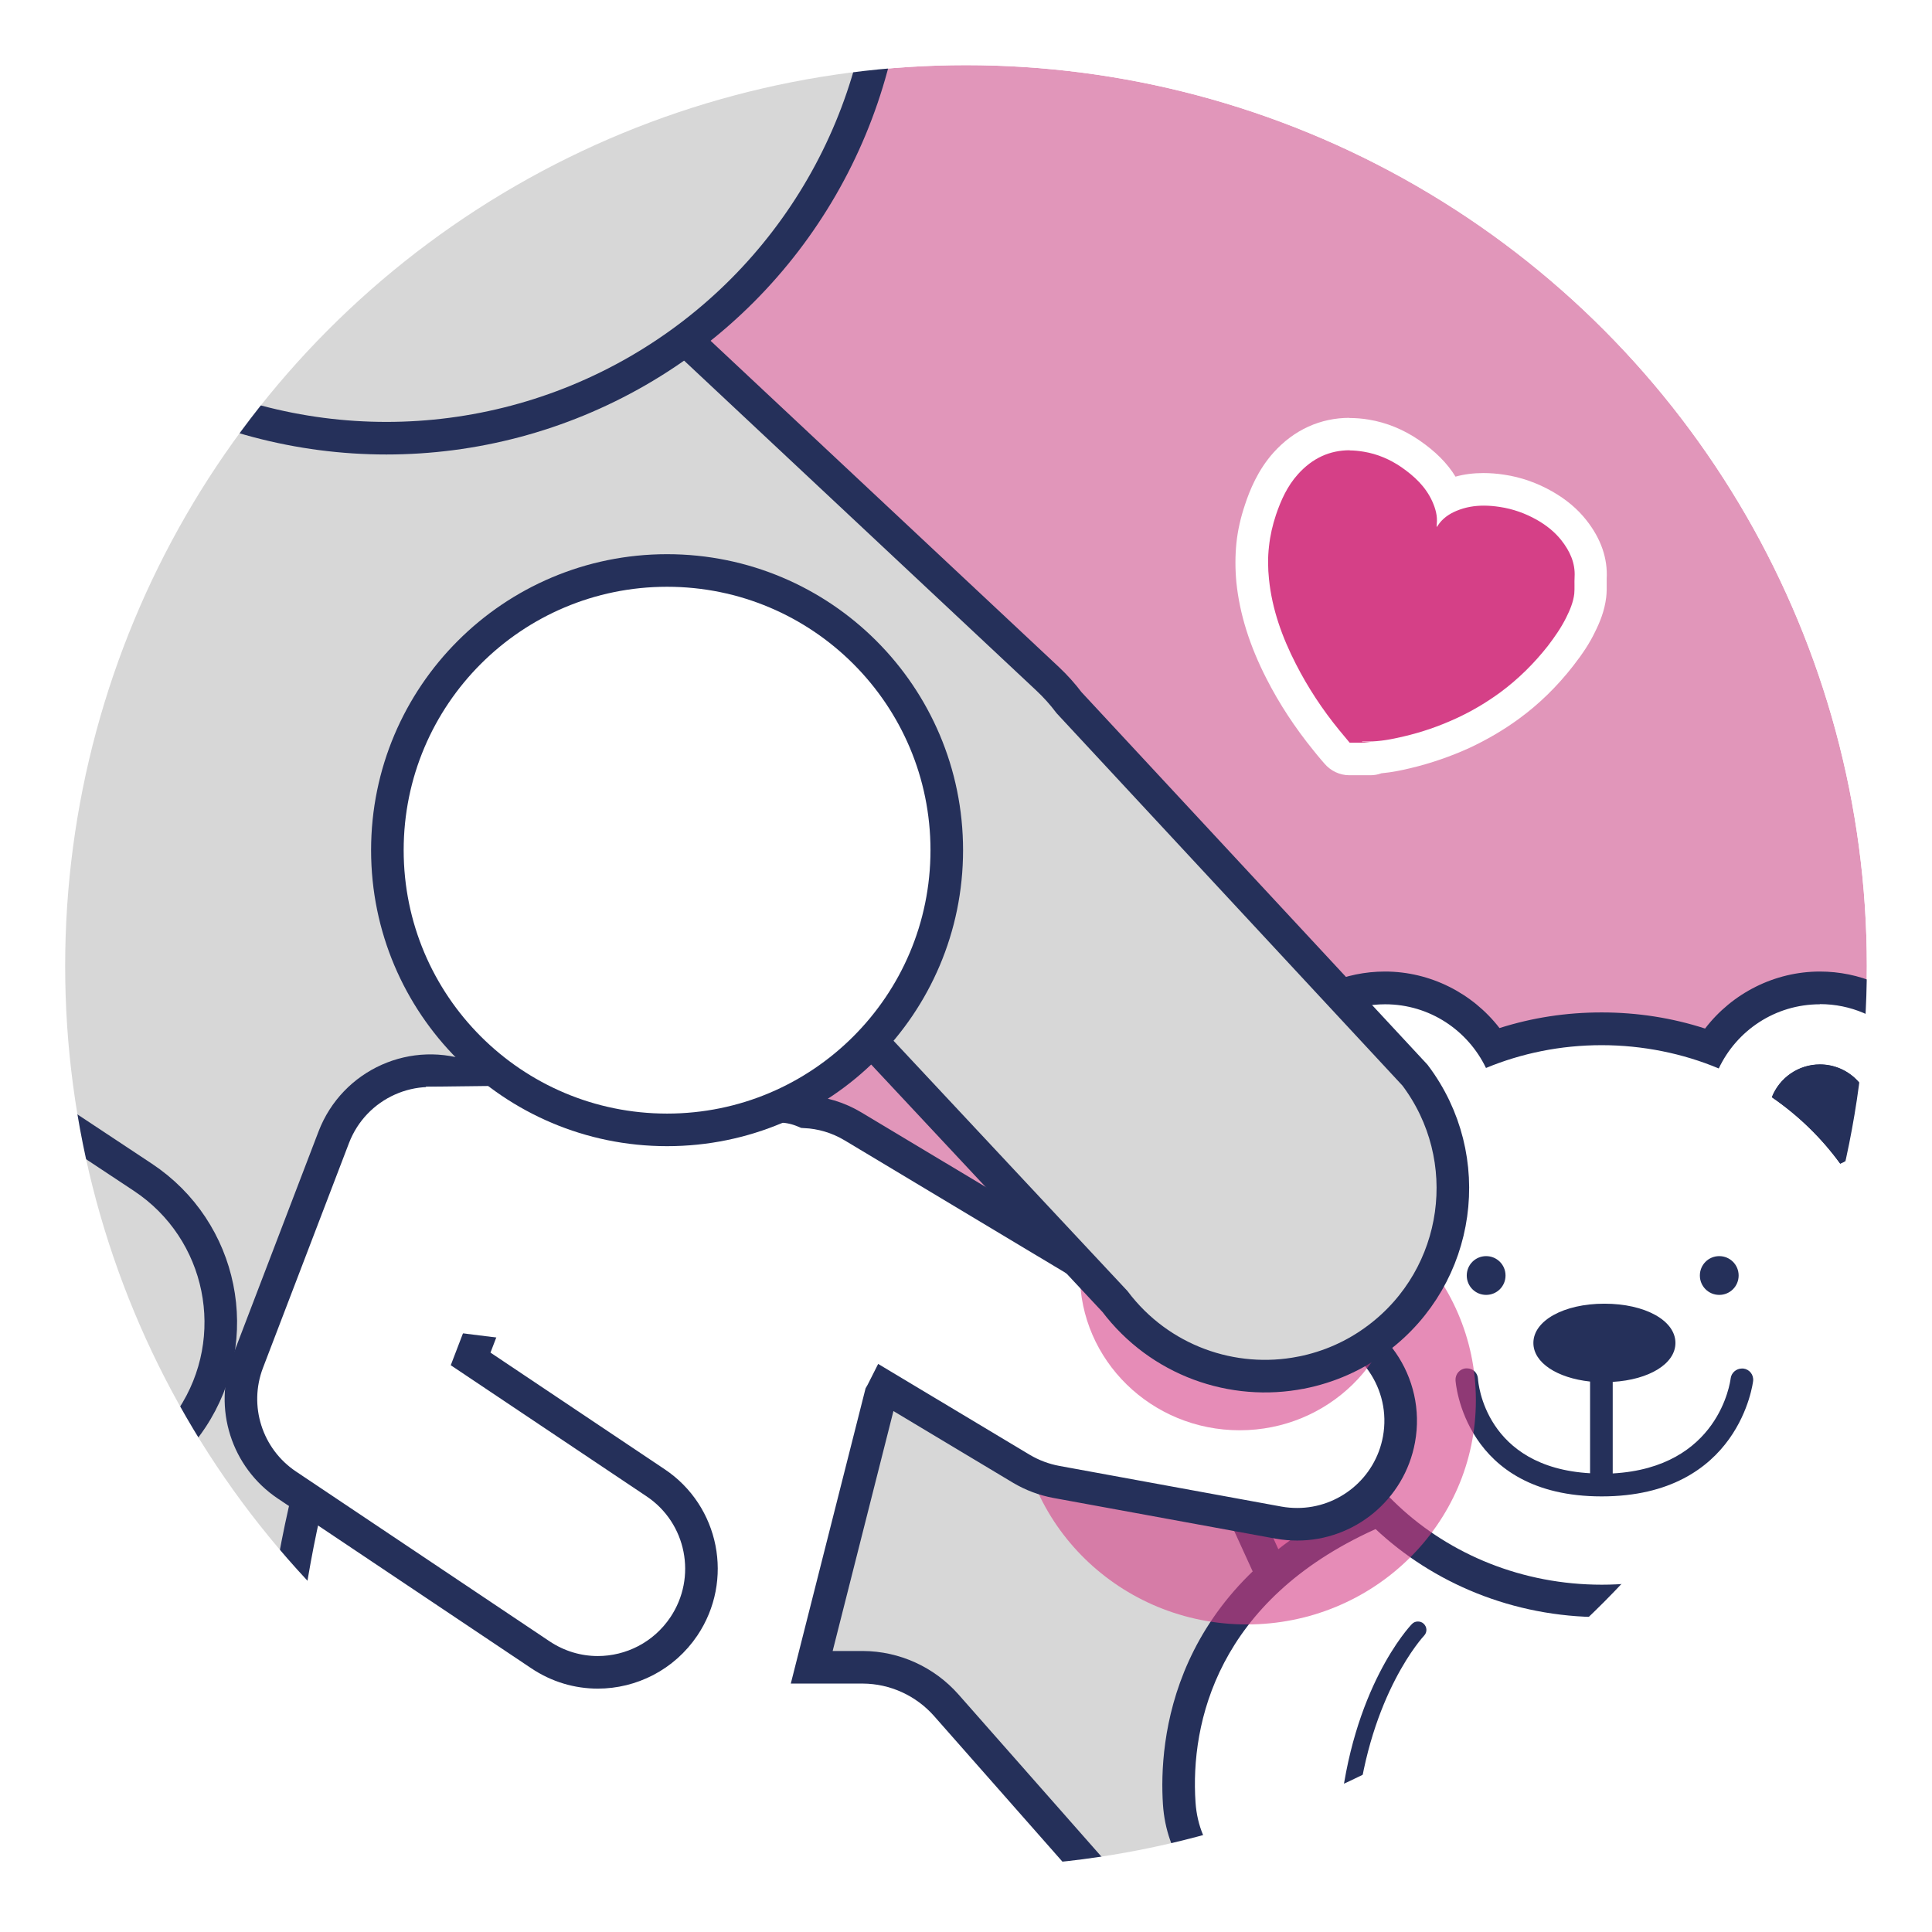 <?xml version="1.0" encoding="UTF-8"?><svg id="Livello_1" xmlns="http://www.w3.org/2000/svg" xmlns:xlink="http://www.w3.org/1999/xlink" viewBox="0 0 118.6 118.6"><defs><style>.cls-1{filter:url(#drop-shadow-3);}.cls-2,.cls-3{fill:#25305a;}.cls-4,.cls-5,.cls-6,.cls-3,.cls-7,.cls-8,.cls-9{stroke-miterlimit:10;}.cls-4,.cls-3,.cls-7,.cls-8,.cls-9{stroke:#25305a;}.cls-4,.cls-10{fill:#d7d7d7;}.cls-4,.cls-7,.cls-8,.cls-9{stroke-width:2px;}.cls-11,.cls-12{fill:#d54087;}.cls-5{fill:none;}.cls-5,.cls-6{stroke:#fff;stroke-width:4px;}.cls-6{fill:#e196ba;}.cls-12{opacity:.6;}.cls-13,.cls-7,.cls-8,.cls-9{fill:#fff;}.cls-8{filter:url(#drop-shadow-1);}.cls-9{filter:url(#drop-shadow-2);}.cls-14{clip-path:url(#clippath);}</style><clipPath id="clippath"><circle class="cls-5" cx="59.3" cy="59.3" r="57.3"/></clipPath><filter id="drop-shadow-1" x="-4.26" y="58.18" width="100" height="82" filterUnits="userSpaceOnUse"><feOffset dx="1.42" dy="1.42"/><feGaussianBlur result="blur" stdDeviation="2.83"/><feFlood flood-color="#000" flood-opacity=".5"/><feComposite in2="blur" operator="in"/><feComposite in="SourceGraphic"/></filter><filter id="drop-shadow-2" x="13.74" y="25.18" width="54" height="54" filterUnits="userSpaceOnUse"><feOffset dx="1.42" dy="1.42"/><feGaussianBlur result="blur-2" stdDeviation="2.83"/><feFlood flood-color="#000" flood-opacity=".5"/><feComposite in2="blur-2" operator="in"/><feComposite in="SourceGraphic"/></filter><filter id="drop-shadow-3" x="66.74" y="16.18" width="41" height="40" filterUnits="userSpaceOnUse"><feOffset dx="1.42" dy="1.42"/><feGaussianBlur result="blur-3" stdDeviation="2.83"/><feFlood flood-color="#000" flood-opacity=".5"/><feComposite in2="blur-3" operator="in"/><feComposite in="SourceGraphic"/></filter></defs><g class="cls-14"><circle class="cls-6" cx="59.3" cy="59.3" r="57.3"/><path class="cls-4" d="M-4.32,141.21c-3.91,0-7.79-1.66-10.5-4.88l-19.26-24.84c-3.25-3.86-4.13-9.2-2.27-13.9,1.86-4.7,2.81-9.97,7.83-10.55l32.09-3.77c.45-.05.9-.08,1.35-.09l57.46-1.05c5.46-.11,10.47,3.05,12.74,8.03l10.35,22.68c3.15,6.9.11,15.04-6.79,18.18-6.9,3.15-15.04.11-18.18-6.79l-6.61-14.48-47.78.88L0,111.33l6.16,7.31c4.89,5.8,4.15,14.46-1.65,19.34-2.58,2.17-5.72,3.23-8.84,3.23Z"/><path class="cls-10" d="M34.39,109.17l-38.54.57c-7.3.11-13.85-14.61-13.93-20.34l-1.85-56.01c-.08-5.73,6.64-11.26,13.94-11.36l38.7-2.03c7.3-.11.7,6.37,11.61,18.69l2.68,49.76c.08,5.73-5.31,20.62-12.61,20.73Z"/><circle class="cls-3" cx="98.3" cy="111.67" r="12.36"/><circle class="cls-3" cx="97.53" cy="84.48" r="12.36"/><path class="cls-2" d="M111.31,127.74c-2.66,0-4.83-2.5-4.83-5.57s2.17-5.57,4.83-5.57,4.83,2.5,4.83,5.57-2.17,5.57-4.83,5.57Z"/><path class="cls-2" d="M111.31,118.1c1.84,0,3.33,1.82,3.33,4.07s-1.49,4.07-3.33,4.07-3.33-1.82-3.33-4.07,1.49-4.07,3.33-4.07M111.31,115.1c-3.49,0-6.33,3.17-6.33,7.07s2.84,7.07,6.33,7.07,6.33-3.17,6.33-7.07-2.84-7.07-6.33-7.07h0Z"/><ellipse class="cls-2" cx="85.17" cy="122.17" rx="4.6" ry="5.29"/><path class="cls-2" d="M85.17,118.38c1.71,0,3.1,1.7,3.1,3.79s-1.39,3.79-3.1,3.79-3.1-1.7-3.1-3.79,1.39-3.79,3.1-3.79M85.17,115.38c-3.36,0-6.1,3.05-6.1,6.79s2.73,6.79,6.1,6.79,6.1-3.04,6.1-6.79-2.73-6.79-6.1-6.79h0Z"/><path class="cls-13" d="M118.5,116.88c-.91-1.82-2.3-3.28-3.92-4.12l-.44-.23-.51-.18c-.78-.27-1.56-.41-2.32-.41-.98,0-1.97.22-2.92.65l-1.41.64v-1.55c0-4.51-1.94-4.98-6.34-4.98h-2.23s-2.2,0-2.2,0c-4.45,0-6.54.49-6.54,5v1.59l-1.43-.63c-.99-.47-2.02-.71-3.07-.71-.49,0-1.01.07-1.62.21l-.47.11-.46.18c-1.83.72-3.42,2.18-4.48,4.12l-.47.86-.87-.45c-1.88-.97-4.17-2.85-4.4-6.28-.24-3.64.4-12.65,11.56-17.72.68-.31,1.41-.6,2.16-.87.57-.2,1.17-.3,1.8-.3,1.87,0,3.71.9,5.48,1.77,1.64.8,3.34,1.63,4.89,1.63,2.24-.01,4.46-.84,6.61-1.65,1.92-.72,3.74-1.4,5.39-1.4.73,0,1.4.14,1.99.4.61.28,1.16.57,1.64.88,5.07,3.22,10.47,7.38,10.47,15.97,0,5.02-2.87,7.12-4.57,7.92l-.88.41-.44-.87Z"/><path class="cls-2" d="M87.91,92.81c3.33,0,6.86,3.4,10.38,3.4h.03c4.44-.02,8.78-3.04,11.97-3.04.56,0,1.09.09,1.57.31.56.26,1.07.53,1.52.82,5.46,3.47,10.01,7.31,10.01,15.13,0,4.31-2.26,6.2-4,7.01-1.01-2.01-2.53-3.61-4.35-4.56-.66-8.1-4.29-12-4.46-12.18-.1-.11-.24-.16-.37-.16-.13,0-.26.05-.36.14-.21.2-.21.52-.02.73.04.04,3.37,3.64,4.13,11-.84-.3-1.73-.47-2.65-.47-1.17,0-2.29.27-3.33.74,0-5.57-3.11-5.98-7.34-5.98-.71,0-1.46.01-2.23.01s-1.49-.01-2.2-.01c-4.29,0-7.55.4-7.55,6,0,.02,0,.03,0,.05-1.08-.52-2.26-.81-3.5-.81-.64,0-1.25.1-1.85.24.8-7.22,4.07-10.73,4.11-10.77.2-.21.19-.53-.02-.73-.1-.1-.23-.14-.36-.14-.14,0-.27.05-.37.16-.17.17-3.69,3.96-4.43,11.83-2.07.81-3.83,2.43-4.99,4.57-1.65-.85-3.66-2.49-3.86-5.46-.33-4.91,1.37-12.38,10.98-16.74.67-.31,1.37-.58,2.08-.84.48-.17.97-.25,1.46-.24M87.91,90.81s0,0,0,0c-.74,0-1.45.12-2.13.36-.77.27-1.53.58-2.24.9-11.73,5.33-12.4,14.85-12.15,18.7.2,3.04,1.96,5.57,4.94,7.11l1.74.9.94-1.72c.94-1.73,2.35-3.03,3.96-3.66l.39-.15.42-.1c.53-.13.97-.19,1.39-.19.9,0,1.78.21,2.63.61l2.86,1.37v-3.27c0-3.65,1.37-3.95,5.54-3.95.34,0,.69,0,1.05,0,.38,0,.76,0,1.15,0s.79,0,1.17,0c.36,0,.71,0,1.06,0,4.25,0,5.33.39,5.34,3.98v3.09s2.82-1.27,2.82-1.27c.82-.37,1.67-.56,2.51-.56.65,0,1.32.12,1.99.35l.45.16.37.19c1.43.74,2.67,2.05,3.49,3.68l.87,1.74,1.76-.83c1.92-.9,5.15-3.25,5.15-8.82,0-9.1-5.64-13.45-10.94-16.81-.52-.33-1.12-.65-1.77-.95-.72-.33-1.53-.49-2.4-.49-1.83,0-3.73.71-5.74,1.46-2.07.77-4.21,1.57-6.24,1.58-1.34,0-2.86-.74-4.47-1.53-1.88-.92-3.82-1.87-5.92-1.87h0Z"/><path class="cls-13" d="M98.32,98.27c-10.3,0-18.68-7.88-18.68-17.56,0-1.94.34-3.84,1-5.67-2.17-1.45-3.48-3.88-3.48-6.53,0-4.34,3.53-7.87,7.87-7.87,2.69,0,5.21,1.41,6.64,3.66,2.12-.76,4.36-1.15,6.66-1.15s4.59.4,6.74,1.18c1.43-2.27,3.95-3.69,6.66-3.69,4.34,0,7.87,3.53,7.87,7.87,0,2.69-1.35,5.14-3.57,6.58.65,1.81.98,3.7.98,5.62,0,9.68-8.38,17.56-18.68,17.56ZM98.51,81.02c-2.16,0-3.36.83-3.36,1.41,0,.53.99,1.2,2.58,1.37l.54.06.68-.04c1.74-.1,2.91-.8,2.91-1.39s-1.2-1.41-3.36-1.41ZM105.54,78.11c-.11,0-.19.08-.19.19s.09.19.19.19.19-.09.19-.19-.09-.19-.19-.19ZM91.23,78.11c-.11,0-.19.08-.19.19s.09.19.19.19.19-.09.19-.19-.09-.19-.19-.19ZM110.09,67.08c1.16.89,2.21,1.9,3.11,3.02.43-.4.69-.97.69-1.58,0-1.2-.97-2.17-2.17-2.17-.64,0-1.23.28-1.63.74ZM85.03,66.34c-1.2,0-2.17.97-2.17,2.17,0,.58.23,1.13.63,1.53.91-1.12,1.96-2.12,3.12-3.01-.4-.43-.97-.69-1.59-.69Z"/><path class="cls-2" d="M111.72,61.64c3.79,0,6.87,3.08,6.87,6.87,0,2.69-1.56,5.02-3.81,6.15.79,1.88,1.23,3.92,1.23,6.06,0,9.15-7.92,16.56-17.68,16.56s-17.68-7.41-17.68-16.56c0-2.15.44-4.21,1.24-6.1-2.21-1.14-3.73-3.44-3.73-6.1,0-3.79,3.08-6.87,6.87-6.87,2.73,0,5.08,1.6,6.19,3.91,2.17-.9,4.58-1.4,7.1-1.4s5,.51,7.19,1.43c1.1-2.33,3.46-3.94,6.21-3.94M112.96,71.43c1.13-.48,1.93-1.61,1.93-2.92,0-1.75-1.42-3.17-3.17-3.17-1.34,0-2.49.84-2.95,2.01,1.63,1.12,3.05,2.5,4.19,4.07M83.71,71.39c1.15-1.58,2.59-2.97,4.25-4.09-.48-1.15-1.61-1.96-2.93-1.96-1.75,0-3.17,1.42-3.17,3.17,0,1.28.76,2.38,1.85,2.88M105.54,79.49c.66,0,1.19-.53,1.19-1.19s-.53-1.19-1.19-1.19-1.19.53-1.19,1.19.53,1.19,1.19,1.19M91.23,79.49c.66,0,1.19-.53,1.19-1.19s-.53-1.19-1.19-1.19-1.19.53-1.19,1.19.53,1.19,1.19,1.19M97.63,90.44c-6.46-.36-6.89-5.56-6.9-5.79-.02-.36-.29-.65-.68-.65-.02,0-.04,0-.05,0-.38.02-.67.35-.65.73,0,.07.5,7.13,8.97,7.13s9.29-7.02,9.3-7.09c.04-.38-.23-.72-.61-.76-.03,0-.05,0-.08,0-.34,0-.65.26-.69.61-.03.23-.73,5.47-7.24,5.83v-5.62c2.23-.13,3.85-1.11,3.85-2.39,0-1.38-1.87-2.41-4.36-2.41s-4.36,1.04-4.36,2.41c0,1.21,1.45,2.15,3.48,2.37v5.64M111.72,59.64c-2.78,0-5.39,1.33-7.05,3.5-2.04-.66-4.17-.99-6.35-.99s-4.25.32-6.27.96c-1.66-2.15-4.26-3.47-7.03-3.47-4.89,0-8.87,3.98-8.87,8.87,0,2.72,1.23,5.24,3.3,6.9-.54,1.72-.82,3.49-.82,5.3,0,10.23,8.83,18.56,19.68,18.56s19.68-8.33,19.68-18.56c0-1.78-.27-3.54-.8-5.23,2.12-1.66,3.39-4.2,3.39-6.97,0-4.89-3.98-8.87-8.87-8.87h0ZM112.84,68.18c-.27-.28-.55-.55-.83-.81.4.1.72.41.83.81h0ZM83.97,68.01c.12-.26.34-.47.6-.58-.21.19-.41.38-.6.58h0ZM96.42,82.43c.38-.19,1.08-.41,2.09-.41s1.7.22,2.08.41c-.33.17-.9.35-1.7.39l-.6.04-.46-.05c-.69-.07-1.14-.23-1.42-.38h0Z"/><ellipse class="cls-12" cx="76.54" cy="85.96" rx="14.06" ry="13.76"/><path class="cls-8" d="M79.35,79.55l-12.51-2.29-15.89-9.53c-.93-.56-1.95-.85-2.96-.9-1.97-.84-2.87.16-10.9-.25-8.38-.43-13.36,0-13.36,0,0,0-3.52,14.09-5.72,21.87-1.46,5.15-2.14,10.74-2.44,13.94l-6.71,2.6c-2.31.9-3.95,2.96-4.31,5.41-.36,2.45.63,4.9,2.59,6.41l13.64,10.57c1.25.97,2.73,1.44,4.2,1.44,2.05,0,4.08-.91,5.43-2.66,2.32-3,1.77-7.31-1.22-9.63l-3.53-2.73,7.85.75c.21.02.42.03.62.03l14.27.07,7.78,8.82c2.51,2.84,6.84,3.12,9.69.61,2.84-2.51,3.12-6.84.61-9.69l-9.81-11.13c-1.3-1.47-3.16-2.32-5.12-2.33h-3.14s4.24-16.74,4.24-16.74c0,0,.1-.17.25-.47l8.39,5.03c.66.39,1.38.66,2.13.8l13.65,2.5c.39.07.77.1,1.15.1,3.01,0,5.68-2.15,6.24-5.21.63-3.45-1.66-6.76-5.11-7.39Z"/><ellipse class="cls-12" cx="76.1" cy="78.2" rx="9.81" ry="9.6"/><path class="cls-13" d="M111.31,133.01c-4.99,0-9.05-4.86-9.05-10.84s4.06-10.84,9.05-10.84,9.05,4.86,9.05,10.84-4.06,10.84-9.05,10.84ZM111.31,119.1c-1.28,0-2.33,1.38-2.33,3.07s1.05,3.07,2.33,3.07,2.33-1.38,2.33-3.07-1.05-3.07-2.33-3.07Z"/><path class="cls-2" d="M111.31,112.33c4.44,0,8.05,4.41,8.05,9.84s-3.6,9.84-8.05,9.84-8.05-4.41-8.05-9.84,3.6-9.84,8.05-9.84M111.31,126.24c1.84,0,3.33-1.82,3.33-4.07s-1.49-4.07-3.33-4.07-3.33,1.82-3.33,4.07,1.49,4.07,3.33,4.07M111.31,110.33c-5.54,0-10.05,5.31-10.05,11.84s4.51,11.84,10.05,11.84,10.05-5.31,10.05-11.84-4.51-11.84-10.05-11.84h0ZM111.31,124.24c-.63,0-1.33-.89-1.33-2.07s.7-2.07,1.33-2.07,1.33.85,1.33,2.07-.7,2.07-1.33,2.07h0Z"/><path class="cls-13" d="M85.17,133.01c-4.99,0-9.05-4.86-9.05-10.84s4.06-10.84,9.05-10.84,9.05,4.86,9.05,10.84-4.06,10.84-9.05,10.84ZM85.17,119.38c-1.14,0-2.1,1.28-2.1,2.79s.94,2.79,2.1,2.79,2.1-1.25,2.1-2.79-.96-2.79-2.1-2.79Z"/><path class="cls-2" d="M85.17,112.33c4.44,0,8.05,4.41,8.05,9.84s-3.6,9.84-8.05,9.84-8.05-4.41-8.05-9.84,3.6-9.84,8.05-9.84M85.17,125.96c1.71,0,3.1-1.7,3.1-3.79s-1.39-3.79-3.1-3.79-3.1,1.7-3.1,3.79,1.39,3.79,3.1,3.79M85.17,110.33c-5.54,0-10.05,5.31-10.05,11.84s4.51,11.84,10.05,11.84,10.05-5.31,10.05-11.84-4.51-11.84-10.05-11.84h0ZM85.17,123.96c-.52,0-1.1-.76-1.1-1.79s.58-1.79,1.1-1.79,1.1.77,1.1,1.79-.58,1.79-1.1,1.79h0Z"/><path class="cls-2" d="M81.86,68.51c0-1.75,1.42-3.17,3.17-3.17,1.32,0,2.45.81,2.93,1.96-1.65,1.12-3.09,2.51-4.25,4.09-1.09-.5-1.85-1.6-1.85-2.88Z"/><path class="cls-2" d="M112.96,71.43c-1.14-1.57-2.56-2.95-4.19-4.07.46-1.18,1.61-2.01,2.95-2.01,1.75,0,3.17,1.42,3.17,3.17,0,1.31-.79,2.43-1.93,2.92Z"/><path class="cls-4" d="M79.88,84.26c-4.2.83-8.69-.73-11.44-4.37l-20.63-22.07-23.13-21.67c-4.65-4.35-4.89-11.65-.53-16.3,4.35-4.65,11.65-4.89,16.3-.53l23.86,22.35c.48.45.92.94,1.32,1.47l21.23,22.86c3.84,5.08,2.82,12.32-2.26,16.15-1.44,1.09-3.05,1.78-4.71,2.11Z"/><path class="cls-7" d="M36.7,102.66c-1.22,0-2.44-.35-3.53-1.08l-15.56-10.42c-2.46-1.65-3.46-4.78-2.4-7.55l5.28-13.8c1.26-3.28,4.93-4.92,8.21-3.66,3.28,1.26,4.92,4.93,3.66,8.21l-3.47,9.06,11.35,7.6c2.92,1.95,3.7,5.9,1.74,8.82-1.23,1.83-3.24,2.82-5.29,2.82Z"/><polygon class="cls-13" points="37.08 66.58 26.15 66.71 24.28 76.94 27.37 81.72 34.12 82.56 38.05 73.85 37.08 66.58"/><path class="cls-4" d="M7.03,90.99c-3.18,1.34-6.96,1.12-10.06-.93l-23.43-15.52c-3.67-2.43-5.47-6.86-4.54-11.16l7.84-36.13c1.25-5.76,6.94-9.42,12.7-8.17,5.76,1.25,9.42,6.94,8.17,12.7l-6.29,29,17.35,11.49c4.92,3.26,6.26,9.88,3.01,14.8-1.2,1.82-2.87,3.15-4.74,3.94Z"/><path class="cls-10" d="M15.23,60.67l-8.72,1.64c-7.25-.86-11.78-6.53-11.18-11.54l-15.27-5.62.02-15.77c2.17-2.93,2.16-10.57,12.07-10.56l38.61,3.3c7.24-.42,2.36,7.78,16.88,11.19l-6.14,22.21-11.14,9.89c-.8-7.52-7.87-3.87-15.12-4.73Z"/><circle class="cls-4" cx="23.72" cy="-3.96" r="30.86"/><circle class="cls-9" cx="39.53" cy="50.77" r="17.17"/></g><circle class="cls-5" cx="59.3" cy="59.3" r="57.3"/><g class="cls-1"><path class="cls-11" d="M81.43,45.17c-.3,0-.58-.13-.77-.36,0,0-.51-.61-.65-.78-1.09-1.34-2.03-2.77-2.78-4.24-.99-1.94-1.57-3.76-1.75-5.55-.08-.76-.08-1.51,0-2.22.07-.7.23-1.42.48-2.15.28-.83.71-1.91,1.55-2.84,1.07-1.19,2.39-1.8,3.92-1.8.34,0,.69.03,1.04.09.95.16,1.86.53,2.71,1.11,1.09.75,1.8,1.54,2.24,2.5.02.05.04.09.06.14.04-.02.09-.04.13-.06.64-.26,1.32-.39,2.07-.39.36,0,.73.03,1.13.09.91.14,1.78.45,2.61.91.75.43,1.34.92,1.81,1.51.75.95,1.08,1.91,1.03,2.92,0,.12,0,.25,0,.37,0,.24,0,.48-.03.72-.08.69-.34,1.3-.59,1.8-.3.6-.68,1.19-1.24,1.9-.92,1.18-1.98,2.21-3.12,3.05-.89.65-1.86,1.22-2.87,1.69-1.08.5-2.23.9-3.41,1.18-.54.13-1.16.26-1.82.31-.13.07-.28.1-.44.1h-1.29Z"/><path class="cls-13" d="M81.43,26.23c.28,0,.57.03.87.08.84.14,1.61.47,2.31.95.79.55,1.48,1.19,1.89,2.09.2.44.33.9.28,1.39,0,.05,0,.1-.01.15.01.01.03.02.04.03.01-.03.02-.06.04-.09.28-.42.68-.7,1.14-.89.55-.23,1.11-.32,1.68-.32.33,0,.65.03.98.08.8.12,1.56.39,2.27.79.58.33,1.1.74,1.51,1.26.51.65.86,1.38.81,2.25-.02.34.01.69-.02,1.03-.06.52-.27,1.01-.5,1.47-.31.62-.7,1.18-1.12,1.73-.85,1.08-1.82,2.04-2.93,2.86-.85.62-1.74,1.15-2.7,1.59-1.04.48-2.11.85-3.23,1.11-.72.17-1.44.31-2.18.31-.07,0-.15,0-.22,0,0,0-.01,0-.02,0-.04,0-.08,0-.12,0,0,.01,0,.02,0,.03.03,0,.05,0,.08,0,.02,0,.03,0,.05,0,.13.01.26.03.39.04h-1.29c-.21-.26-.43-.51-.64-.77-1.03-1.26-1.92-2.61-2.66-4.06-.84-1.64-1.46-3.35-1.65-5.2-.07-.67-.08-1.35,0-2.02.07-.66.22-1.31.43-1.94.31-.91.7-1.77,1.35-2.49.89-.99,1.95-1.47,3.18-1.47M81.43,24.23c-1.8,0-3.42.74-4.67,2.13-.97,1.08-1.47,2.34-1.75,3.19-.27.8-.45,1.59-.53,2.37-.08.78-.08,1.6,0,2.43.2,1.91.8,3.85,1.85,5.9.78,1.53,1.75,3.01,2.89,4.41.15.19.31.38.47.57l.19.22c.38.45.94.72,1.53.72h1.29c.24,0,.47-.04.68-.12.66-.06,1.27-.19,1.81-.32,1.25-.3,2.46-.72,3.6-1.24,1.07-.5,2.1-1.1,3.04-1.79,1.22-.89,2.34-1.98,3.32-3.24.6-.77,1.02-1.41,1.34-2.08.29-.58.59-1.29.69-2.13.04-.32.03-.61.03-.84,0-.1,0-.2,0-.3.07-1.25-.35-2.46-1.24-3.59-.54-.69-1.24-1.28-2.1-1.77-.93-.53-1.93-.88-2.95-1.03-.45-.07-.87-.1-1.28-.1-.6,0-1.17.07-1.71.22-.51-.83-1.23-1.55-2.22-2.23-.96-.66-2.01-1.09-3.1-1.27-.41-.07-.81-.1-1.21-.1h0Z"/></g></svg>